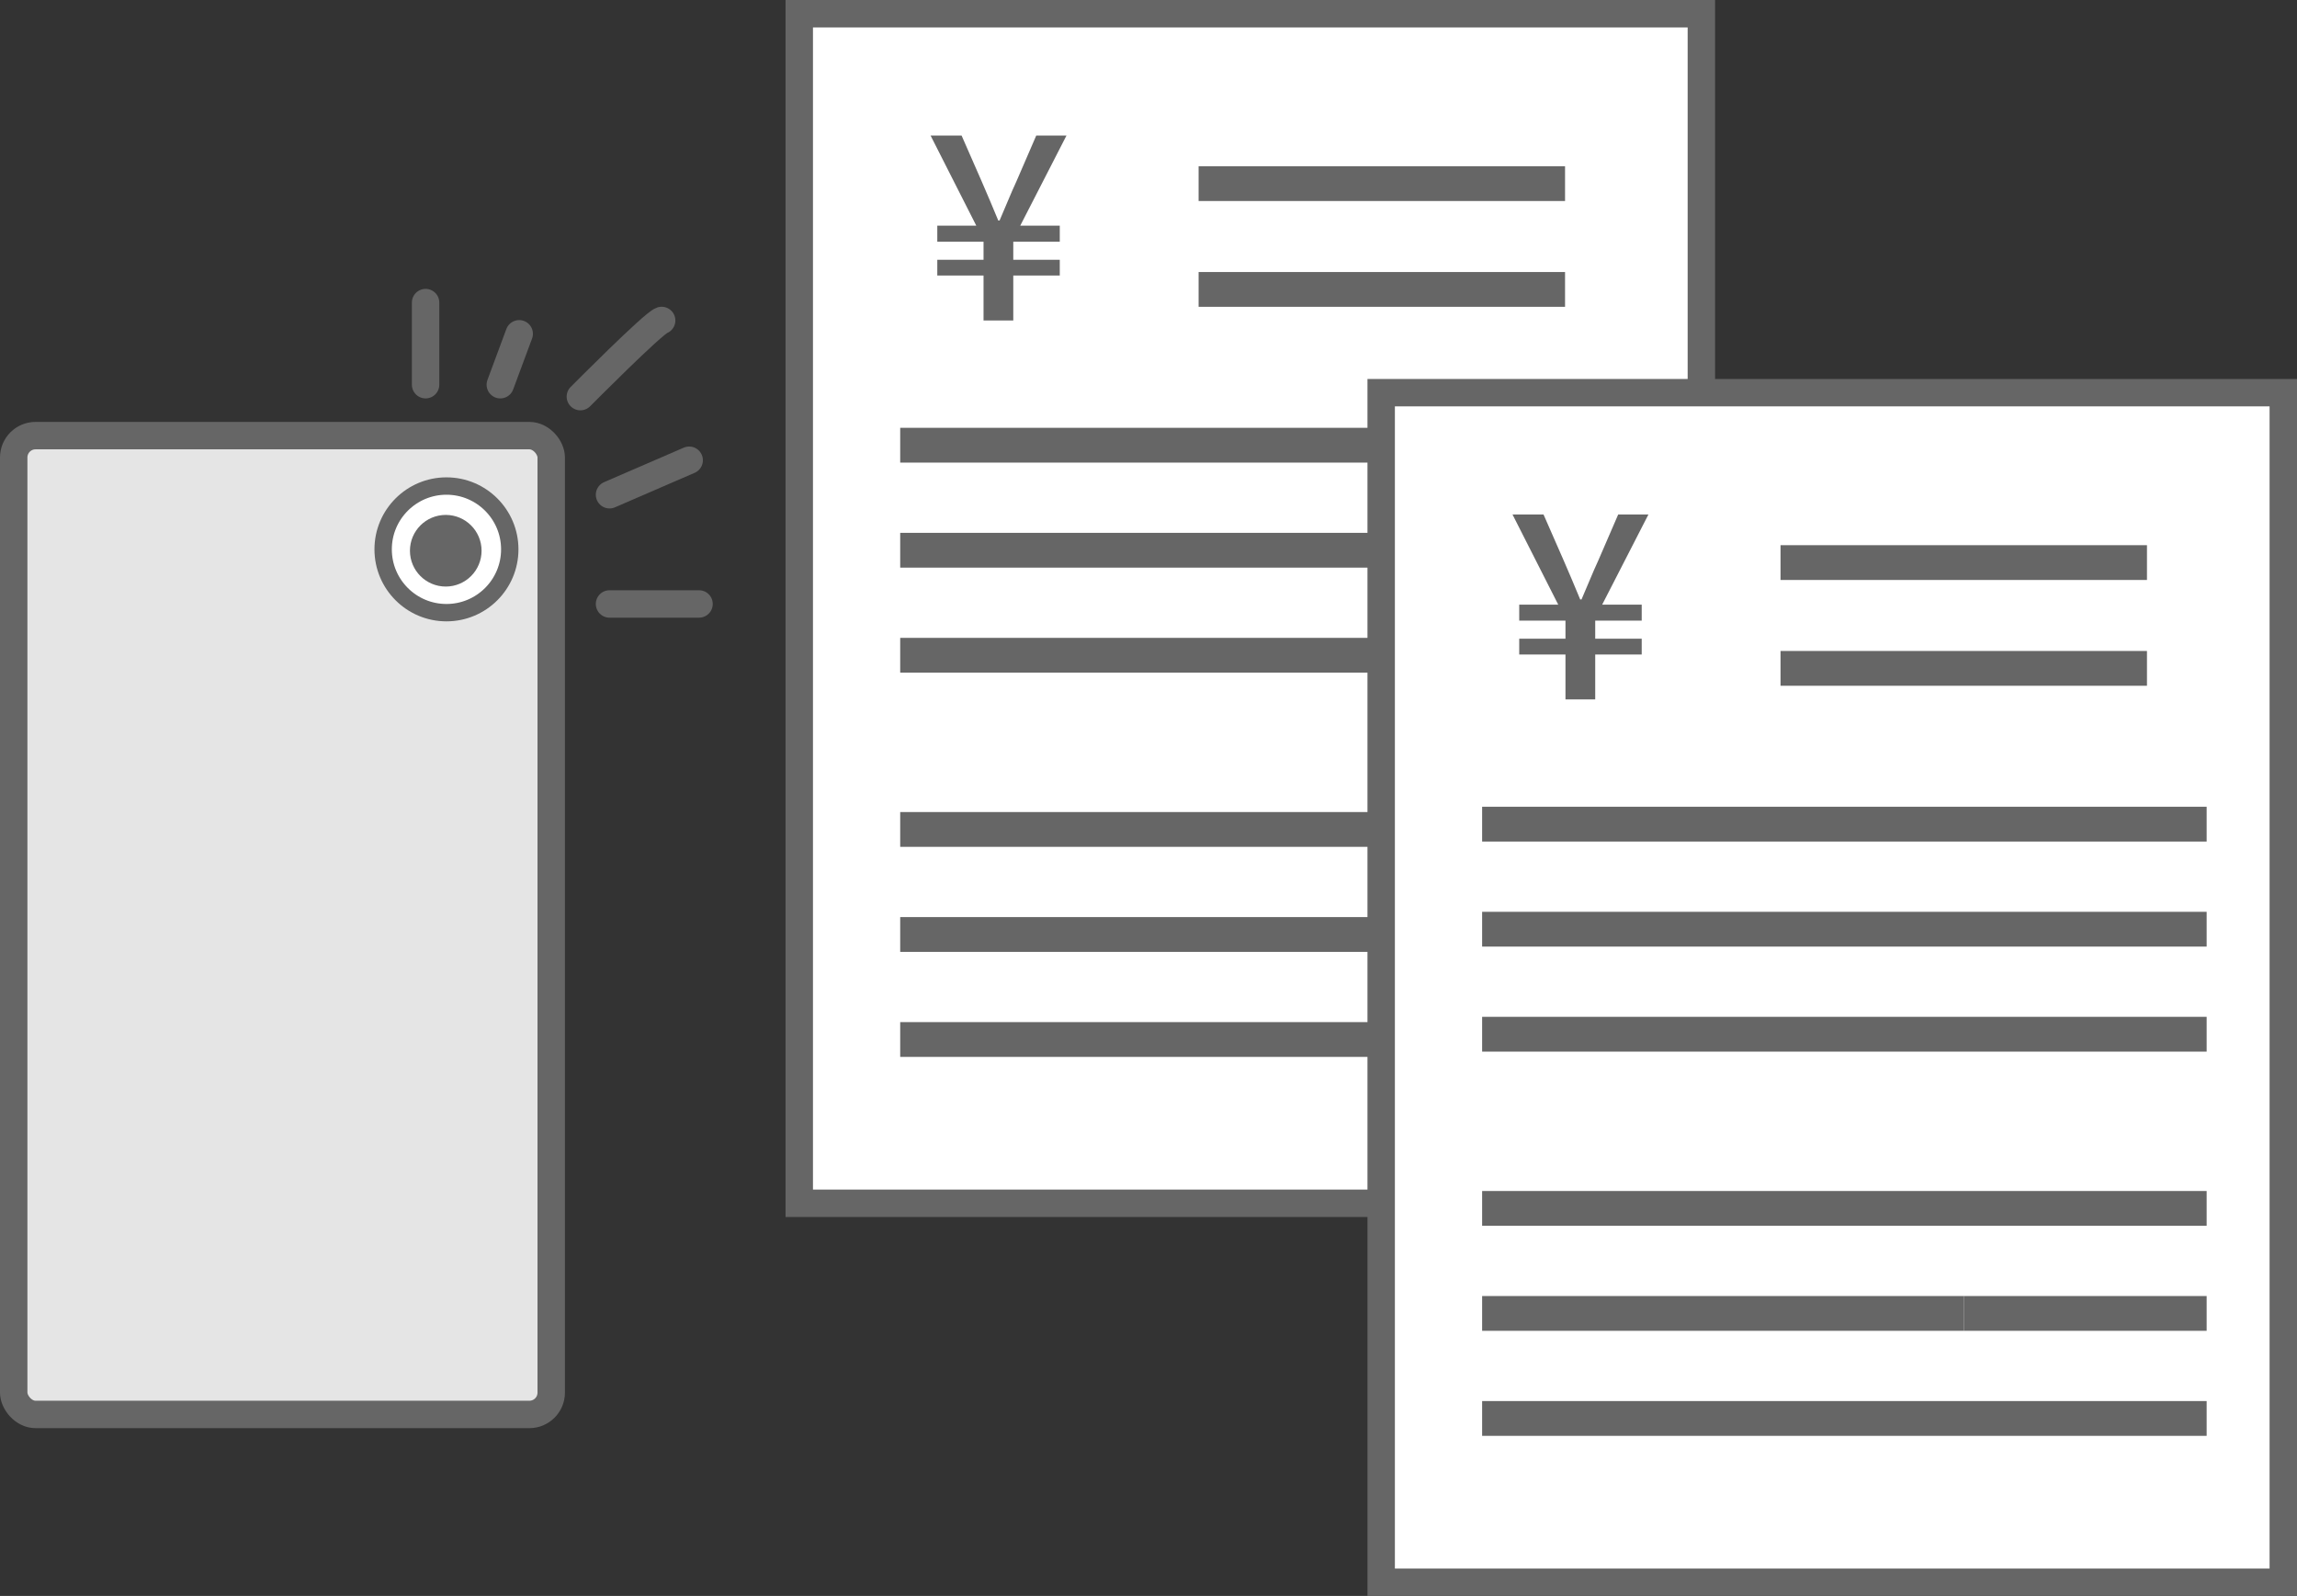 <?xml version="1.0" encoding="UTF-8"?><svg id="b" xmlns="http://www.w3.org/2000/svg" width="167.541" height="116.404" viewBox="0 0 167.541 116.404"><rect x="0" y="0" width="167.541" height="116.404" fill="#333333" stroke="none"/><g id="c"><rect x="58.297" y="1" width="65.799" height="86.764" fill="#fff" stroke="#666" stroke-miterlimit="10" stroke-width="2"/><path d="m71.738,23.374v-3.278h-3.373v-1.149h3.373v-1.319h-3.373v-1.168h2.845l-3.335-6.575h2.262l1.47,3.353c.2.465.401.933.603,1.404.2.471.401.952.603,1.442h.095c.213-.49.417-.971.612-1.442s.399-.939.613-1.404l1.451-3.353h2.205l-3.373,6.575h2.883v1.168h-3.391v1.319h3.391v1.149h-3.391v3.278h-2.167Z" fill="#666" stroke-width="0"/><line x1="87.425" y1="13.393" x2="114.153" y2="13.393" fill="none" stroke="#666" stroke-miterlimit="10" stroke-width="2.537"/><line x1="87.425" y1="21.109" x2="114.153" y2="21.109" fill="none" stroke="#666" stroke-miterlimit="10" stroke-width="2.537"/><line x1="65.66" y1="32.472" x2="118.506" y2="32.472" fill="none" stroke="#666" stroke-miterlimit="10" stroke-width="2.537"/><line x1="65.66" y1="40.133" x2="118.506" y2="40.133" fill="none" stroke="#666" stroke-miterlimit="10" stroke-width="2.537"/><line x1="65.66" y1="47.793" x2="118.506" y2="47.793" fill="none" stroke="#666" stroke-miterlimit="10" stroke-width="2.537"/><line x1="65.66" y1="60.497" x2="118.506" y2="60.497" fill="none" stroke="#666" stroke-miterlimit="10" stroke-width="2.537"/><line x1="65.66" y1="68.158" x2="118.506" y2="68.158" fill="none" stroke="#666" stroke-miterlimit="10" stroke-width="2.537"/><line x1="65.66" y1="75.818" x2="118.506" y2="75.818" fill="none" stroke="#666" stroke-miterlimit="10" stroke-width="2.537"/><rect x="100.742" y="28.64" width="65.799" height="86.764" fill="#fff" stroke="#666" stroke-miterlimit="10" stroke-width="2"/><path d="m114.184,51.014v-3.278h-3.373v-1.149h3.373v-1.319h-3.373v-1.168h2.845l-3.335-6.575h2.262l1.47,3.353c.2.465.401.933.603,1.404.2.471.401.952.603,1.442h.095c.213-.49.417-.971.612-1.442s.399-.939.613-1.404l1.451-3.353h2.205l-3.373,6.575h2.883v1.168h-3.391v1.319h3.391v1.149h-3.391v3.278h-2.167Z" fill="#666" stroke-width="0"/><line x1="129.87" y1="41.033" x2="156.598" y2="41.033" fill="none" stroke="#666" stroke-miterlimit="10" stroke-width="2.537"/><line x1="129.87" y1="48.749" x2="156.598" y2="48.749" fill="none" stroke="#666" stroke-miterlimit="10" stroke-width="2.537"/><line x1="108.105" y1="60.112" x2="160.951" y2="60.112" fill="none" stroke="#666" stroke-miterlimit="10" stroke-width="2.537"/><line x1="108.105" y1="67.773" x2="160.951" y2="67.773" fill="none" stroke="#666" stroke-miterlimit="10" stroke-width="2.537"/><line x1="108.105" y1="75.433" x2="160.951" y2="75.433" fill="none" stroke="#666" stroke-miterlimit="10" stroke-width="2.537"/><line x1="108.105" y1="88.137" x2="160.951" y2="88.137" fill="none" stroke="#666" stroke-miterlimit="10" stroke-width="2.537"/><line x1="143.234" y1="95.797" x2="160.951" y2="95.797" fill="none" stroke="#666" stroke-miterlimit="10" stroke-width="2.537"/><line x1="108.105" y1="95.797" x2="143.234" y2="95.797" fill="none" stroke="#666" stroke-miterlimit="10" stroke-width="2.537"/><line x1="108.105" y1="103.458" x2="160.951" y2="103.458" fill="none" stroke="#666" stroke-miterlimit="10" stroke-width="2.537"/><rect x="1" y="31.773" width="39.206" height="71.392" rx="1.594" ry="1.594" transform="translate(41.206 134.938) rotate(-180)" fill="#e5e5e5" stroke="#666" stroke-miterlimit="10" stroke-width="2"/><circle cx="32.564" cy="40.068" r="4.618" fill="#fff" stroke="#666" stroke-miterlimit="10" stroke-width="1.267"/><circle cx="32.513" cy="40.169" r="1.979" fill="#666" stroke="#666" stroke-miterlimit="10" stroke-width="1.267"/><line x1="50.987" y1="44.051" x2="44.458" y2="44.051" stroke="#666" stroke-linecap="round" stroke-miterlimit="10" stroke-width="2"/><path d="m48.261,23.374c-.599.18-5.929,5.554-5.929,5.554" stroke="#666" stroke-linecap="round" stroke-miterlimit="10" stroke-width="2"/><line x1="31.042" y1="22.07" x2="31.042" y2="28.059" stroke="#666" stroke-linecap="round" stroke-miterlimit="10" stroke-width="2"/><line x1="37.87" y1="24.346" x2="36.492" y2="28.059" stroke="#666" stroke-linecap="round" stroke-miterlimit="10" stroke-width="2"/><line x1="44.458" y1="36.085" x2="50.268" y2="33.569" stroke="#666" stroke-linecap="round" stroke-miterlimit="10" stroke-width="2"/></g></svg>